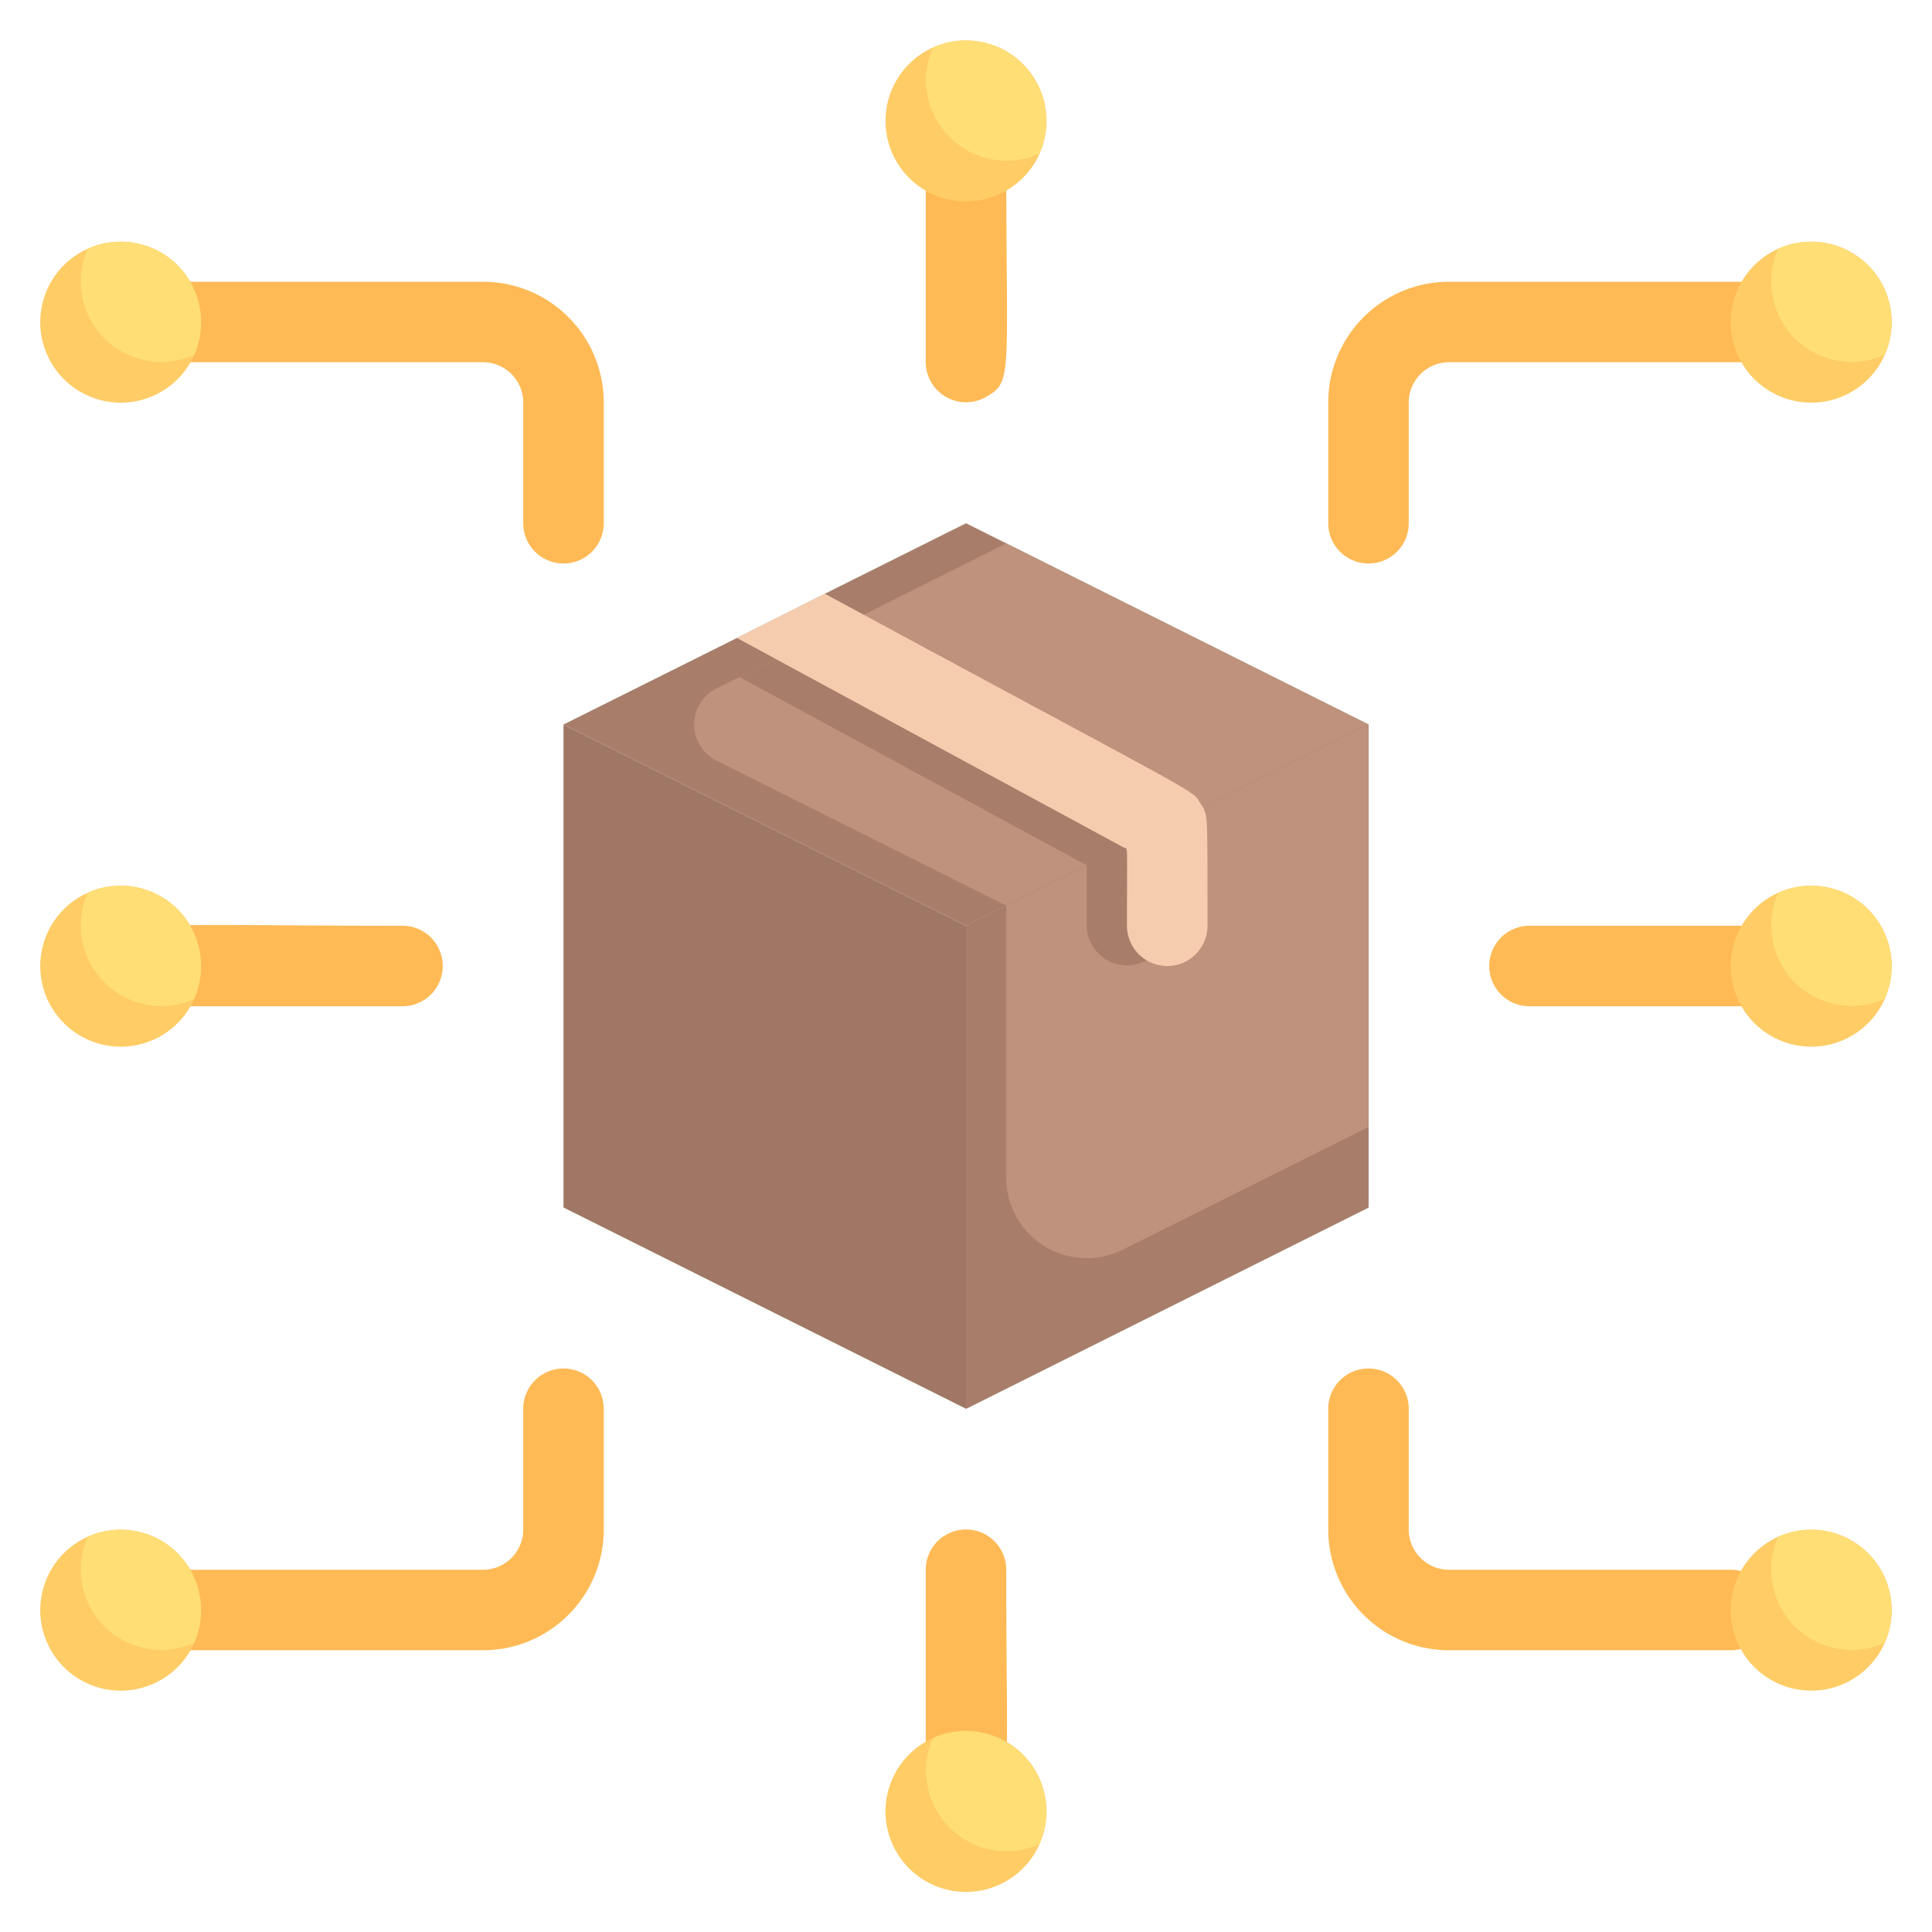 <svg xmlns="http://www.w3.org/2000/svg" viewBox="0 0 48 48"><defs><style>.cls-1{fill:#ffba55;}.cls-2{fill:#a87e6b;}.cls-3{fill:#be927c;}.cls-4{fill:#a07765;}.cls-5{fill:#fc6;}.cls-6{fill:#ffde76;}.cls-7{fill:#f6ccaf;}</style></defs><title>Distribution</title><g id="Distribution"><path class="cls-1" d="M10,25H4a1,1,0,0,1-.86-1.5c.38-.67.37-.5,6.86-.5A1,1,0,0,1,10,25Z"/><path class="cls-1" d="M13,13V10a1,1,0,0,0-1-1H4A1,1,0,0,1,4,7h8a3,3,0,0,1,3,3v3A1,1,0,0,1,13,13Z"/><path class="cls-1" d="M12,41H4a1,1,0,0,1,0-2h8a1,1,0,0,0,1-1V35a1,1,0,0,1,2,0v3A3,3,0,0,1,12,41Z"/><path class="cls-1" d="M44,9H36a1,1,0,0,0-1,1v3a1,1,0,0,1-2,0V10a3,3,0,0,1,3-3h8A1,1,0,0,1,44,9Z"/><path class="cls-1" d="M43,41H36a3,3,0,0,1-3-3V35a1,1,0,0,1,2,0v3a1,1,0,0,0,1,1h7A1,1,0,0,1,43,41Z"/><path class="cls-1" d="M44,25H38a1,1,0,0,1,0-2h6A1,1,0,0,1,44,25Z"/><path class="cls-1" d="M25,4c0,5.35.17,5.48-.5,5.86A1,1,0,0,1,23,9V4A1,1,0,0,1,25,4Z"/><path class="cls-1" d="M25,39c0,5.35.17,5.48-.5,5.86A1,1,0,0,1,23,44V39A1,1,0,0,1,25,39Z"/><path class="cls-2" d="M34,18c-9.53,4.75-2.18,1.1-10,5L14,18c8.93-4.45,2.42-1.22,10-5Z"/><path class="cls-3" d="M34,18l-9,4.5-7.21-3.61a1,1,0,0,1,0-1.78L25,13.5Z"/><polygon class="cls-2" points="34 18 34 30 24 35 24 23 34 18"/><polygon class="cls-2" points="34 18 34 30 24 35 24 23 34 18"/><path class="cls-3" d="M34,18V28l-6.11,3.05A2,2,0,0,1,25,29.26V22.5Z"/><polygon class="cls-4" points="24 23 24 35 14 30 14 18 24 23"/><path class="cls-5" d="M26,3a2,2,0,1,1-2.82-1.82A2,2,0,0,1,26,3Z"/><path class="cls-6" d="M25.82,3.82a2,2,0,0,1-2.64-2.64A2,2,0,0,1,25.82,3.82Z"/><path class="cls-5" d="M26,45a2,2,0,1,1-2.82-1.82A2,2,0,0,1,26,45Z"/><path class="cls-6" d="M25.82,45.82a2,2,0,0,1-2.64-2.64A2,2,0,0,1,25.82,45.82Z"/><path class="cls-5" d="M5,24a2,2,0,1,1-2.82-1.82A2,2,0,0,1,5,24Z"/><path class="cls-6" d="M4.82,24.82a2,2,0,0,1-2.64-2.64A2,2,0,0,1,4.82,24.82Z"/><path class="cls-5" d="M5,8A2,2,0,1,1,2.18,6.18,2,2,0,0,1,5,8Z"/><path class="cls-6" d="M4.82,8.82A2,2,0,0,1,2.18,6.18,2,2,0,0,1,4.82,8.82Z"/><path class="cls-5" d="M47,24a2,2,0,1,1-2.82-1.82A2,2,0,0,1,47,24Z"/><path class="cls-6" d="M46.82,24.82a2,2,0,0,1-2.64-2.64A2,2,0,0,1,46.82,24.82Z"/><path class="cls-5" d="M5,40a2,2,0,1,1-2.82-1.82A2,2,0,0,1,5,40Z"/><path class="cls-6" d="M4.82,40.82a2,2,0,0,1-2.64-2.64A2,2,0,0,1,4.82,40.82Z"/><path class="cls-5" d="M47,8a2,2,0,1,1-2.82-1.82A2,2,0,0,1,47,8Z"/><path class="cls-6" d="M46.82,8.82a2,2,0,0,1-2.64-2.64A2,2,0,0,1,46.82,8.82Z"/><path class="cls-5" d="M47,40a2,2,0,1,1-2.82-1.82A2,2,0,0,1,47,40Z"/><path class="cls-6" d="M46.82,40.82a2,2,0,0,1-2.64-2.64A2,2,0,0,1,46.82,40.82Z"/><path class="cls-2" d="M28,23c0-2.3,0-2-.09-1.95l-8.64-4.68-.9.45L27,21.5V23a1,1,0,0,0,1.5.85A1,1,0,0,1,28,23Z"/><path class="cls-7" d="M29.9,20.07c-.45-.57,1,.31-9.41-5.32l-2.18,1.1,9.6,5.2c.13.07.09-.22.09,1.95a1,1,0,0,0,2,0C30,20.16,30,20.37,29.9,20.07Z"/></g></svg>